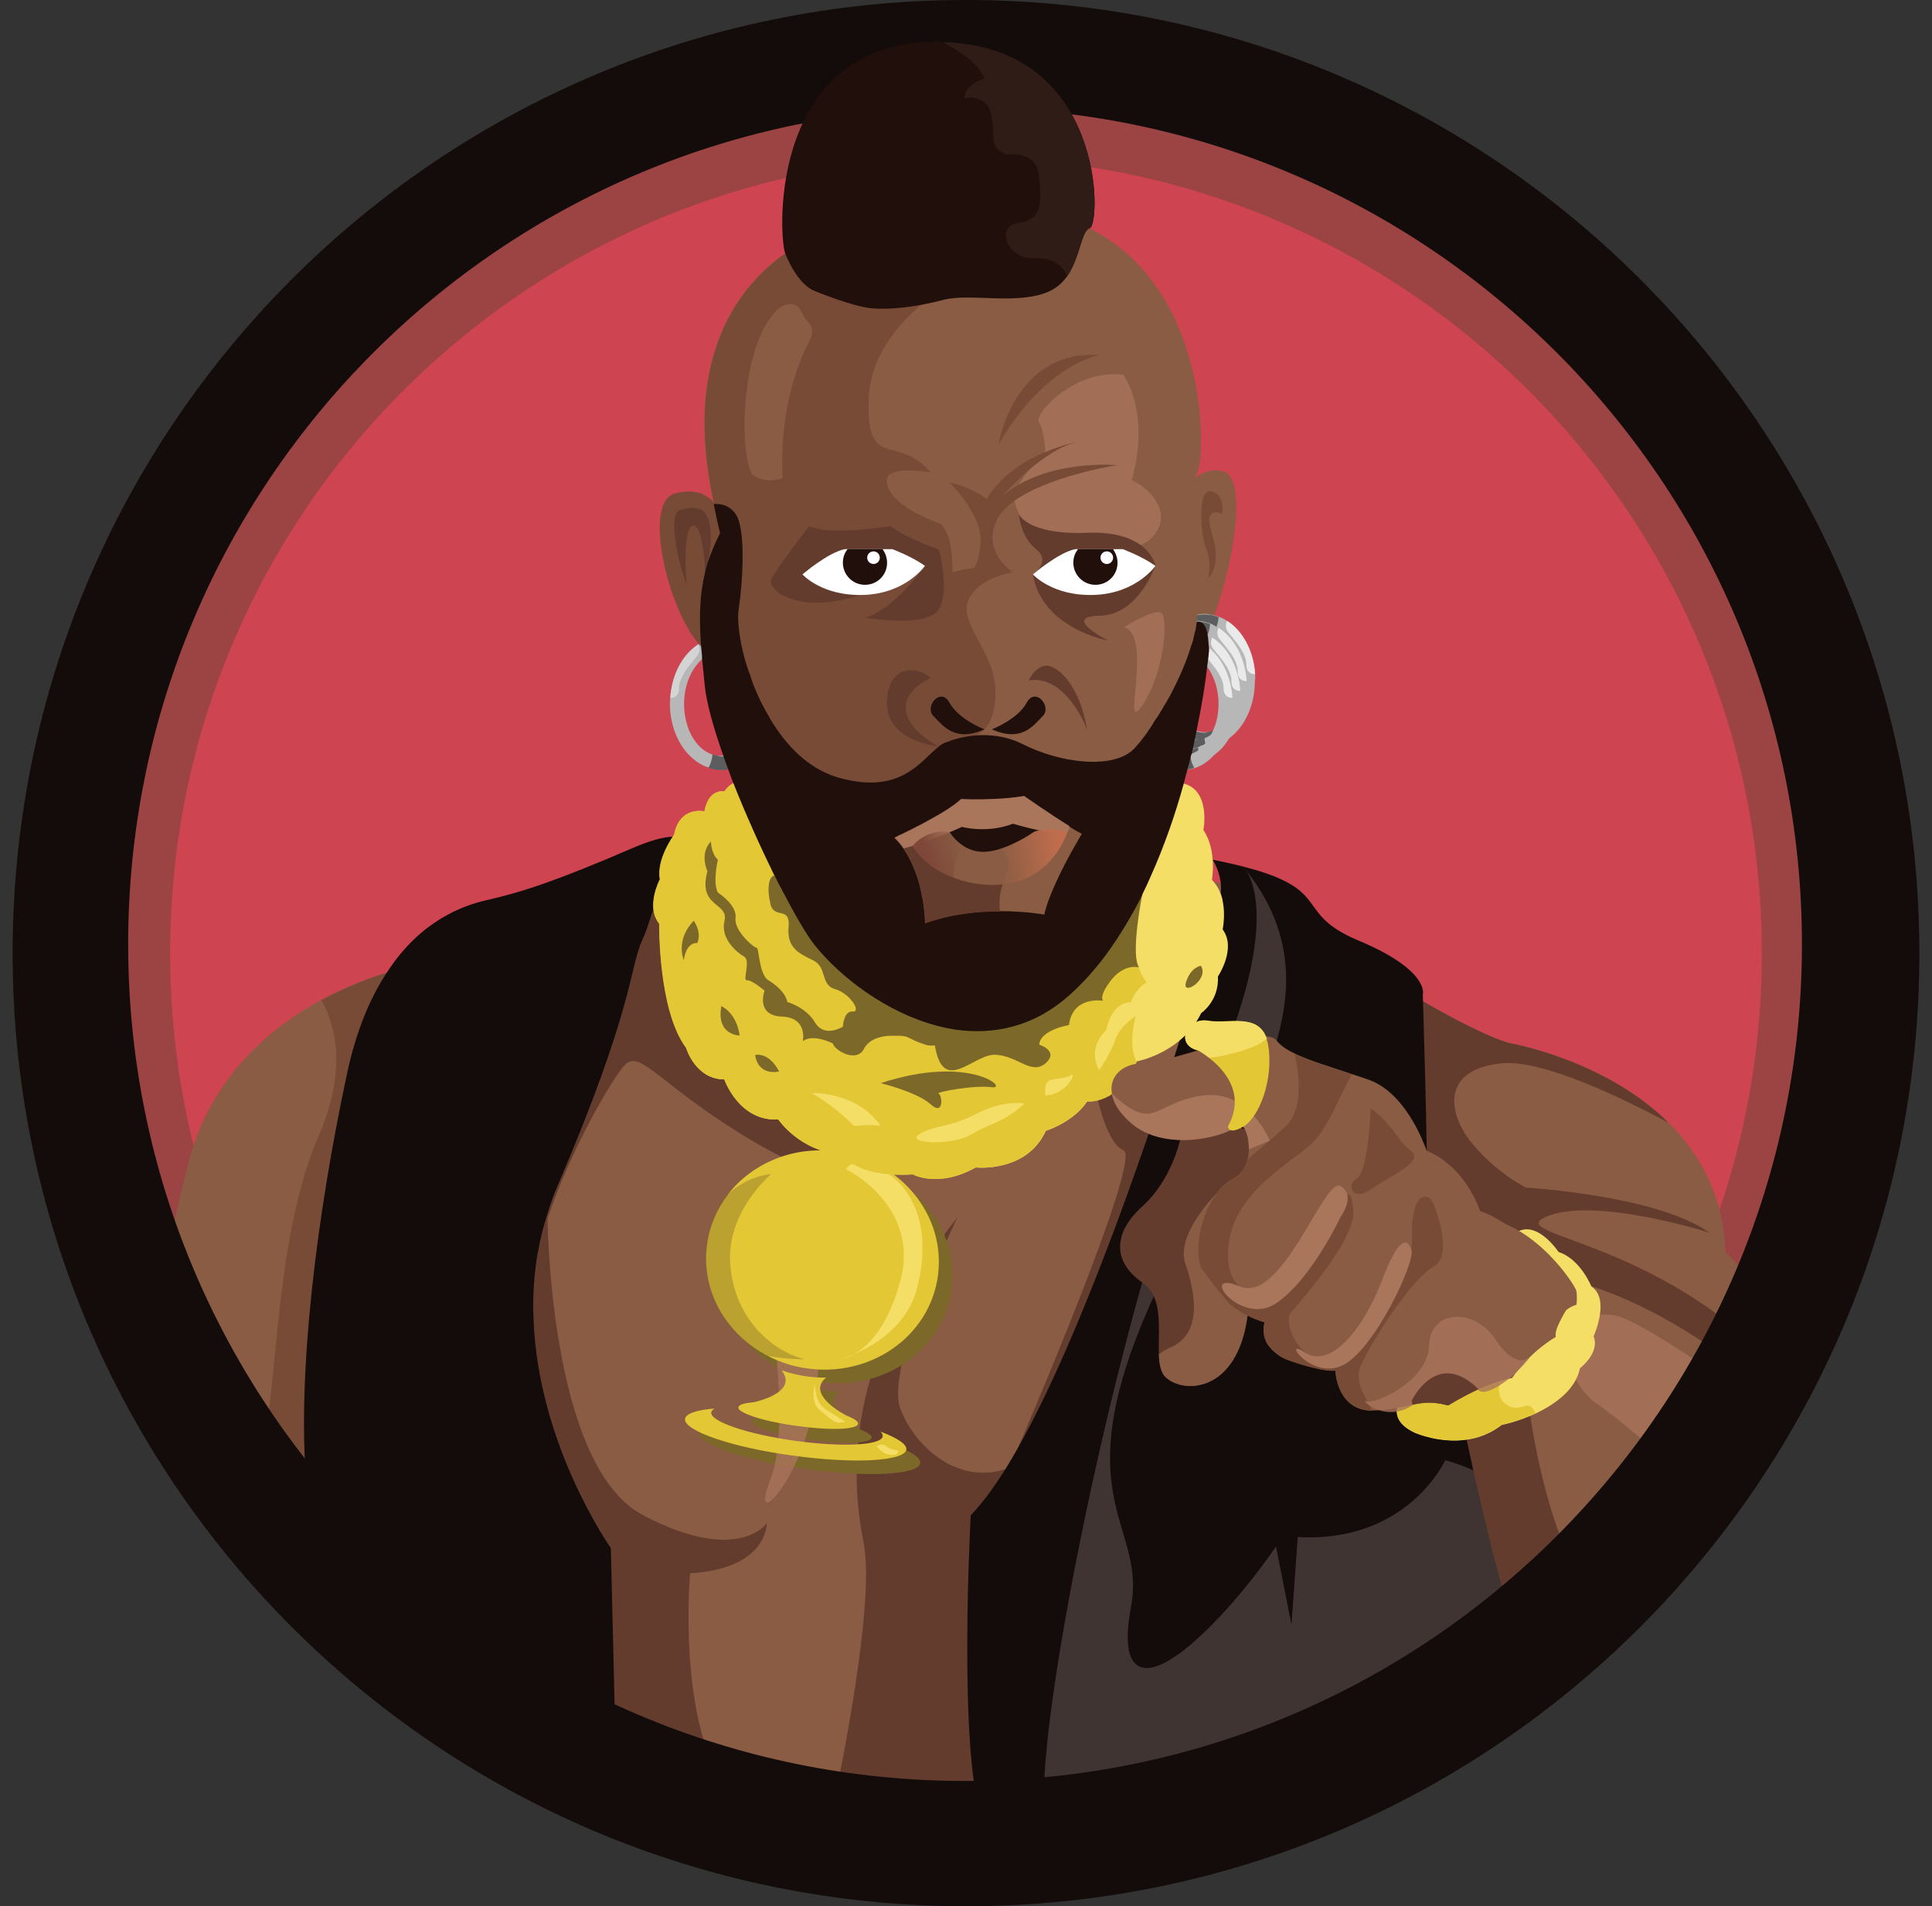 <?xml version="1.0" encoding="utf-8"?>
<!-- Generator: Adobe Illustrator 18.1.1, SVG Export Plug-In . SVG Version: 6.00 Build 0)  -->
<svg version="1.1" id="Layer_1" xmlns="http://www.w3.org/2000/svg" xmlns:xlink="http://www.w3.org/1999/xlink" x="0px" y="0px"
	 viewBox="0 94 612 604" enable-background="new 0 94 612 604" xml:space="preserve">
<rect x="0" y="94" width="612" height="604" fill="#333333" stroke="none"/>
<g>
	<path id="_x2E_svg_2902_" fill="#9B4443" d="M593.5,396c0-158.8-128.7-287.5-287.5-287.5C147.2,108.5,18.5,237.2,18.5,396
		c0,158.8,128.7,287.5,287.5,287.5C464.8,683.5,593.5,554.8,593.5,396z"/>
	<path id="_x2E_svg_2907_" fill="#CE4450" d="M558.1,396c0-139.2-112.9-252.1-252.1-252.1C166.8,143.9,53.9,256.8,53.9,396
		c0,139.2,112.9,252.1,252.1,252.1C445.2,648.1,558.1,535.2,558.1,396z"/>
	<path id="_x2E_svg_3000_" fill="#895C43" d="M443.2,622.3l-185.6,57.1l-129.1-57.1c-10.7-8.6-21-17.8-30.5-27.8
		c-7.6-7.9-14.6-16.1-21.2-24.8C65.6,555,55.8,539,47.5,522.2c4.3-9.6,2.4-22,12.2-59.8c7-27.2,26.1-42.9,42.1-51.6
		c8.6-4.6,16.2-7.3,20.8-8.7c2.8-0.8,4.4-1.1,4.4-1.1c2.9-1.3,5.5-2.4,8.2-3.6c25.9-11.2,46.8-18.5,61.1-23.1
		c5-1.6,9.3-2.9,12.6-3.9c0.6-0.1,1.1-0.3,1.6-0.4c0.3-0.1,0.7-0.2,0.9-0.3c4-1.1,6.1-1.6,6.1-1.6c2.2,0.7,4.4,1.3,6.5,1.9
		c0.9,0.3,1.8,0.6,2.8,0.8c5.7,1.5,11.2,2.8,16.8,3.7c1.3,0.3,2.6,0.5,3.9,0.7c0.6,0.2,1.3,0.3,1.8,0.3c3,0.5,6,0.9,9,1.2
		c2.1,0.3,4.3,0.4,6.4,0.5c9.5,0.8,18.6,0.8,27.4,0.3c8.7-0.4,17.1-1.2,25.2-2c6-0.6,11.7-1.3,17.3-1.9c6.6-0.8,13-1.3,19.1-1.8
		c0.6,0,1.2-0.1,1.8-0.1c0.8-0.1,1.5-0.1,2.2-0.1c2.3-0.1,4.7-0.2,7-0.2c4.7,0,9.3,0.3,13.8,0.9c2.3,0.3,4.6,0.8,6.6,1.2
		c0.7,0.1,1.3,0.3,1.8,0.4c4.1,0.8,7.6,1.8,10.7,3.1c1.1,0.3,2.1,0.8,3.1,1.3c17.6,8.1,18.4,20.9,29.4,32.3c2.9,2.9,5,12.8,6.8,26.9
		c0.5,3.4,0.8,7,1.3,10.7c0.6,6,1.1,12.5,1.5,19.3c0.6,8,1,16.4,1.4,25c0.2,3.8,0.3,7.6,0.5,11.6c0,0.6,0.1,1.2,0.1,1.8
		c0,1,0.1,2,0.1,3.1c0.3,8.5,0.6,17,0.8,25.4c0.1,1.8,0.2,3.7,0.2,5.5v0.9c0.3,11.2,0.4,22.1,0.6,32
		C443.3,601.6,443.2,622.3,443.2,622.3z"/>
	<path id="_x2E_svg_2999_" fill="#633C2E" d="M346.8,437.8c0,0,2.9,18,9.1,20.7c6.1,2.7-33.5,94.4-33.5,94.4s71.9-78.2,62.5-99
		S354.6,427.1,346.8,437.8z"/>
	<path id="_x2E_svg_2998_" fill="#784B37" d="M148.1,484.7l-6,137.7h-13.6c-10.7-8.6-21-17.8-30.5-27.8
		c-7.6-7.9-14.6-16.1-21.2-24.8c1.9-4.9,3.6-9.9,5.3-14c6-14.4,3.9-67.5,18.8-101.8c9.2-21.1,5.3-35.3,0.9-43.1
		c8.6-4.6,16.2-7.3,20.8-8.7c2.8-0.8,4.4-1.1,4.4-1.1c2.9-1.3,5.5-2.4,8.2-3.6C159.1,414.5,148.1,484.7,148.1,484.7z"/>
	<path id="_x2E_svg_2997_" fill="#895C43" d="M565.7,519.7c-1.2,2.3-2.3,4.7-3.5,7c-1.1,2.3-2.3,4.4-3.5,6.7
		c-0.8,1.6-1.7,3.1-2.6,4.6c-6,10.6-12.7,20.7-19.9,30.4c-9.1,12.2-19.3,23.7-30.3,34.2c-5.8,5.7-11.7,11-18,16.1
		c-2.3-2.2-4.4-4.7-6.2-7.5c-0.7-1.1-1.3-2.2-1.8-3.4c-1.1-2.1-2.1-4.4-2.9-7c-3.1-10.1-6.6-24.6-10.3-40.9
		c-0.7-3.3-1.4-6.6-2.2-10.1c-0.4-2.2-0.9-4.4-1.3-6.5l-1.3-6c-0.3-1.3-0.6-2.6-0.8-3.9c-0.3-1.3-0.5-2.7-0.8-4
		c-1.1-5.7-2.3-11.5-3.4-17.1c-1.1-5.7-2.2-11.3-3.2-16.8c-1.5-7.7-2.9-15-4-21.7c-0.8-4.3-1.6-8.4-2.3-12.2c-0.2-1-0.3-2-0.5-3
		c-1-5.8-1.9-10.7-2.6-14.2c-0.7-4.3-1.1-6.7-1.1-6.7l-2.9-32.6c0,0,3.9,2.4,9.3,5.5c0.3,0.3,0.8,0.4,1.2,0.7
		c8.5,4.9,20.3,11.2,27.3,13.2c0,0,30.1,5.1,50.4,25.2c9.9,9.8,17.4,23.1,18.1,41.1C546.6,490.8,557,500,565.7,519.7z"/>
	<path id="_x2E_svg_2996_" fill="#633C2E" d="M562.2,526.7c-1.1,2.3-2.3,4.4-3.5,6.7c-14.3-11.7-34-25.2-54.4-31.8l-0.1-0.1
		c-0.4-0.2-0.9-0.3-1.3-0.4c0,0-5.4-4.4-12-9.4c-0.1-0.1-0.2-0.2-0.3-0.3c-0.1-0.1-0.3-0.2-0.3-0.2c-0.1-0.1-0.2-0.2-0.3-0.3
		c-2.9-2.1-5.9-4.3-8.7-6.3c-0.4-0.3-0.6-0.3-0.6-0.3c-1.6-1.1-3.1-2-4.5-2.9c-0.1-0.1-0.2-0.1-0.3-0.2c-2.7-1.7-5.1-2.9-6.9-3.4
		c-0.2-0.1-0.3-0.2-0.4-0.2c-5.9-1.6-12.8-11.3-16.6-19c0,0,0-0.1-0.1-0.2c-1.1-2.1-1.9-4.1-2.4-5.7c0-0.1-0.1-0.1-0.1-0.1
		c-0.4-1.3-0.7-2.3-0.7-3c0-4.4-3.9-30.7,0.9-39c0.3,0.3,0.8,0.4,1.2,0.7c8.5,4.9,20.3,11.2,27.3,13.2c0,0,30.1,5.1,50.4,25.2
		C514,442,489,429.8,476,430.9c-18.9,1.6-17.9,15.1-10,25c8,9.9,17.4,14.4,17.4,14.4s41.6,2.4,58.1,14.3
		c-1.7-0.6-37.6-11.7-52.1-4.9C477,485.5,525.1,486.9,562.2,526.7z"/>
	<path id="_x2E_svg_2995_" fill="#633C2E" d="M303.3,479.7c0,0-23.1,47.2-18.1,60.6c5,13.4,20.8,26.3,37.5,17.4
		c16.7-8.9,21.7,114.6,21.7,114.6h-81.7c0,0,15.1-67.9,10.9-89.2S267.3,524.9,303.3,479.7z"/>
	<path id="_x2E_svg_2994_" fill="#633C2E" d="M218.6,592.5c0,0-4.4,47.8,12.6,70.4l-59.4-40.6c-6.1-23.6-26.2-111.2,1.6-144.6
		c0,0,0,80.5,30.3,96.4c30.3,15.9,39.2,2.5,39.2,2.5S243.4,591,218.6,592.5z"/>
	<path id="_x2E_svg_2993_" fill="#633C2E" d="M278.1,465.6c0,0-10.1,7.3-38.9-9.6s-35.8-29.1-40.8-25c-5,4.1-31.8,51.8-29.5,75.6
		s-22.4,13.4-11.8-45.7c10.6-59.1,39.5-92.6,50-92.6C217.5,368.2,278.1,465.6,278.1,465.6z"/>
	<path id="_x2E_svg_2992_" fill="#140C0B" d="M213.6,368.1c-0.8,0-1.5,0.6-2.2,1.6c-0.2,0.3-0.3,0.5-0.4,0.8
		c-1.4,2.5-2.7,6.7-3.9,11.1c-1.2,3.6-2.3,7.4-3.7,10.4c-4,8.7-2.5,21.1-26.8,77.8c-1.2,2.8-2.2,5.5-3,8.2
		c-1.4,4.3-2.5,8.6-3.2,12.8c-0.1,0.1-0.1,0.2-0.1,0.3c-0.9,5.2-1.3,10.4-1.4,15.4v0.3c0,1.6,0,3.1,0.1,4.7c0,0,0,0,0,0.1
		c1.3,40.2,24.5,72.9,24.5,72.9l1.6,67.2l-66.5-29.4c-10.7-8.6-21-17.8-30.5-27.8c0.2-9-0.1-19.6-1.1-31.4
		c-2.9-34.3,3.5-85,12.9-128.8c3-14.1,7.6-24.6,12.8-32.4c10.7-16.4,24.1-21,31.5-22.7c11-2.5,21.9-6,46.2-16.5
		c5.8-2.5,9.9-3.5,12.6-3.6C221.4,359,216.5,368.1,213.6,368.1z"/>
	<path id="_x2E_svg_2991_" fill="#140C0B" d="M387.3,379.1c0,0-45.3,159.7-79.8,195c0,0-4.1,74.2,3.5,96.1l162.6-47.9
		c0,0,9.4-13.9,9.9-37.3c0.5-23.4-31.3-75.5-31.3-102.8s-1.5-73-1.5-73s2.5-7.6-20.4-17.2s-4.7-17.4-46.2-25.6c0,0,3.2,4.6,2.6,10.6
		L387.3,379.1z"/>
	<path id="_x2E_svg_2990_" fill="#3F3432" d="M393.8,368.6c0,0,14.9,13.4-11,70.7s-54.9,199-51.9,228.3l142.8-45.3
		c0,0,14.4-12.4,13.4-35.8c-1-23.4-29.3-29.8-29.3-29.8s-11.9,26.3-46.7,24.3l-2,27.8l-4.9-24.8c0,0-11.4,17.1-25.2,29.5
		c-13.7,12.4-25.4,14.7-20.7-10.6c4.7-25.3-19.9-33.3,3.8-90.4S429.7,412.5,393.8,368.6z"/>
	<path id="_x2E_svg_2989_" fill="#633C2E" d="M505.9,602.6c-5.8,5.7-11.7,11-18,16.1c-2.3-2.2-4.4-4.7-6.2-7.5
		c-0.7-1.1-1.3-2.2-1.8-3.4c-1.1-2.1-2.1-4.4-2.9-7c-3.1-10.1-6.6-24.6-10.3-40.9c-0.7-3.3-1.4-6.6-2.2-10.1
		c-0.4-2.2-0.9-4.4-1.3-6.5l7-3.2l5.7-2.6l7.6-3.4c0,0,0.2,1.9,0.7,5.2c0.2,0.9,0.3,1.9,0.5,3.1C486.9,557,492.9,586.6,505.9,602.6z
		"/>
	<path id="_x2E_svg_2988_" opacity="0.8" fill="#A9755B" d="M556.1,538c-6,10.6-12.7,20.7-19.9,30.4c-1.2-1.2-2.1-2.3-2.9-3.6
		c-7.9-12.7-29.1-27.2-29.1-27.2c-2.2-2.2-3.9-4.4-5-6.5c-5.9-10.4-0.8-19.3,7.5-20.4c1.8-0.3,3.9-0.2,6,0.4
		C519.3,513,538.2,525.4,556.1,538z"/>
	<g id="_x2E_svg_2906_">
		<path fill="#7C692A" d="M301.4,502.6c-2.6,19-21.1,32.1-41.4,29.3c-20.2-2.8-34.5-20.5-31.8-39.4c2.6-19,21.1-32.1,41.4-29.3
			C289.8,466,304.1,483.7,301.4,502.6z"/>
		<g>
			<path fill="#7C692A" d="M259.7,534.5c-2.7-0.4-5.3-1-7.8-1.9c5.1,6.6-6.6,9.6-8.8,10.1c-0.2,0-0.9,0-0.8,0.1
				c-2.4,0.2-3.9,0.7-4.1,1.5c-0.3,1.8,8,4.5,18.5,5.9c10.5,1.5,19.2,1.2,19.4-0.7c0.1-0.7-1.2-1.6-3.5-2.5c0,0-0.1,0-0.2-0.1
				c0,0,0,0-0.1,0l0.1,0c0,0-13.1-6.6-6.4-12C264,534.9,261.9,534.8,259.7,534.5z"/>
			<path fill="#7C692A" d="M283.3,551.9c0.5,0.5,0.8,1,0.7,1.5c-0.4,2.9-12.9,3.5-27.9,1.4c-15-2.1-26.8-6.1-26.4-9
				c0.1-0.5,0.5-0.9,1.1-1.2c-5.6,0.4-9.2,1.6-9.4,3.3c-0.5,3.7,14.8,9,34.1,11.6c19.4,2.7,35.5,1.8,36-1.9
				C291.7,555.9,288.6,553.9,283.3,551.9z"/>
		</g>
	</g>
	<path id="_x2E_svg_2987_" fill="#F5DE66" d="M504.8,517.4c2.1,5.3-4.3,10.1-4.3,10.1c-1.4,6.9-8,11.5-14.1,14.4
		c-5.6,2.6-10.7,3.6-10.7,3.6c-12.2,9.5-27.7,2.4-27.7,2.4c-8.3-4-4.8-9.3-4.8-9.3c6-1.8,15.5,0.8,15.5,0.8
		c6.5-4.3,12.6-6.6,16.4-7.8c2.4-0.7,3.8-1,3.8-1c4.7-7.5,13.8-13,13.8-13c-0.5-2.5,4.1-9.6,4.1-9.6c-2.2-1.3-0.5-7.4-0.5-7.4
		c-2.5-9.4-15.8-16.2-15.8-16.2c6.5-3.9,13.2,6.3,13.2,6.3c6.9,2.2,10.4,10.9,10.4,10.9C510.2,505.7,504.8,517.4,504.8,517.4z"/>
	<path id="_x2E_svg_2986_" fill="#E4C735" d="M486.4,541.8c-5.6,2.6-10.7,3.6-10.7,3.6c-12.2,9.5-27.7,2.4-27.7,2.4
		c-8.3-4-4.8-9.3-4.8-9.3c6-1.8,15.5,0.8,15.5,0.8c6.5-4.3,12.6-6.6,16.4-7.8c-0.6,2.7-0.5,5.5,1.8,7.3
		C481.6,542.5,484,536.3,486.4,541.8z"/>
	<path id="_x2E_svg_2985_" opacity="0.8" fill="#A9755B" d="M243.2,502.7c0,0,7.7,42.6,0.8,60.2c-6.9,17.6,9.8-0.2,13.2-21.7
		C260.7,519.7,264.5,500.7,243.2,502.7z"/>
	<g id="_x2E_svg_2905_">
		<path fill="#E4C735" d="M297.1,498.3c-2.6,19-21.1,32.1-41.3,29.3c-4.6-0.6-8.8-2-12.6-4c-13.2-6.8-21.3-20.7-19.2-35.4
			c0.8-5.9,3.2-11.3,6.7-15.8l0-0.1c7.7-9.8,20.8-15.4,34.6-13.4C285.5,461.7,299.7,479.3,297.1,498.3z"/>
		<g>
			<path fill="#E4C735" d="M255.4,530.1c-2.7-0.4-5.3-1-7.8-1.9c5.1,6.6-6.6,9.6-8.8,10.1c-0.2,0-0.9,0-0.8,0.1
				c-2.4,0.2-3.9,0.7-4.1,1.5c-0.3,1.8,8,4.5,18.5,5.9c10.5,1.5,19.2,1.2,19.4-0.7c0.1-0.7-1.2-1.6-3.5-2.5c0,0-0.1,0-0.2-0.1
				c0,0,0,0-0.1,0l0.1,0c0,0-13.1-6.6-6.4-12C259.7,530.5,257.6,530.4,255.4,530.1z"/>
			<path fill="#E4C735" d="M278.9,547.6c0.5,0.5,0.8,1,0.7,1.5c-0.4,2.9-12.9,3.5-27.9,1.4c-15-2.1-26.8-6.1-26.4-9
				c0.1-0.5,0.5-0.9,1.1-1.2c-5.6,0.4-9.2,1.6-9.4,3.3c-0.5,3.7,14.8,9,34.1,11.6c19.4,2.7,35.5,1.8,36-1.9
				C287.3,551.6,284.2,549.6,278.9,547.6z"/>
		</g>
	</g>
	<path id="_x2E_svg_2984_" fill="#F5DE66" d="M268.1,464.5c0,0,23.5,11.5,17.1,35.3c-6.4,23.8-18.8,24.8-18.8,24.8s19.5-5.3,24-22.1
		c5.6-20.9-2.5-34.2-12.3-38.4C269.3,460.4,268.1,464.5,268.1,464.5z"/>
	<path id="_x2E_svg_2983_" fill="#F5DE66" d="M258.2,532.6c0,0-2,5.6,1.8,8.5s4.5,4,6.5,3.6s1.2-0.1-1.6-2
		C262.1,540.7,258.2,540,258.2,532.6z"/>
	<path id="_x2E_svg_2982_" fill="#F5DE66" d="M277.7,552.3c0,0,2,2.4,3.9,2.6c1.9,0.2,2.2,0.1,2.9-0.7c0.7-0.9-2.4-0.6-3.7-1.9
		C279.4,551,277.7,552.3,277.7,552.3z"/>
	<path id="_x2E_svg_2981_" opacity="0.4" fill="#7C692A" d="M254.9,524.7c0,0-5.1,0.1-11.8-1.1c-13.2-6.8-21.3-20.7-19.2-35.4
		c0.8-5.9,3.2-11.3,6.7-15.8l0-0.1c3.7-3.3,8.3-5.7,13.7-6.3c0,0-14.1,11.7-13,28.3C232.4,511,243.6,521.7,254.9,524.7z"/>
	<path id="_x2E_svg_2901_" fill="#140C0B" d="M4,396c0,166.8,135.2,302,302,302s302-135.2,302-302c0-166.8-135.2-302-302-302
		S4,229.2,4,396z M40.6,393.2c0-146.4,118.7-265.1,265.1-265.1s265.1,118.7,265.1,265.1c0,146.4-118.7,265.1-265.1,265.1
		S40.6,539.6,40.6,393.2z"/>
	<path id="_x2E_svg_2980_" fill="#895C43" d="M371.5,258.6c0,0,3.5-17.4,15.4-15.4c11.9,2-1.7,53-8.2,56.4
		C372.2,303.1,369.2,271.5,371.5,258.6z"/>
	<g id="_x2E_svg_2979_">
		<path fill="#B7B7B7" d="M397.6,307.6c-0.5-7.4-3.9-13.7-8.8-16.8c-0.9-0.6-1.8-1.1-2.8-1.4c-0.4-0.2-0.9-0.3-1.4-0.4
			c-0.3-0.1-0.5-0.2-0.8-0.2c-0.8-0.2-1.4-0.3-2.2-0.3c-0.8,0-1.6,0.1-2.3,0.3h-0.3c-0.5,0.2-1.1,0.3-1.6,0.5
			c-0.6,0.2-1.1,0.3-1.6,0.7c-1,0.5-1.9,1.1-2.9,1.8v0.1c-0.4,0.3-0.8,0.7-1.3,1.2c0,0-0.1,0-0.2,0.1c-0.1,0-0.1,0.1-0.2,0.2
			c-0.3,0.4-0.8,0.8-1.1,1.3c-0.4,0.6-0.8,1.1-1,1.7c-0.1,0.1-0.2,0.1-0.2,0.1v0.1c-0.1,0.1-0.2,0.2-0.2,0.3
			c-0.2,0.2-0.3,0.4-0.4,0.6l-0.1,0.1c0.1,0.1,0.1,0.1,0.1,0.1l-0.1,0.1c0,0-0.1,0-0.1,0.1c-0.1,0-0.1,0.1-0.1,0.1
			c-0.5,1.2-1,2.3-1.4,3.6c0,0.1-0.1,0.2-0.1,0.3c-0.3,1.1-0.6,2.3-0.8,3.4c-0.1,0.3-0.2,0.5-0.2,0.8v0.1c-0.2,1.1-0.3,2.3-0.3,3.5
			c0,0.1,0,0.1,0,0.2c0,0.1,0,0.1,0,0.1c0,0.4,0,0.8,0.1,1.2c0,0.1,0,0.1,0,0.2c0,0.8,0.1,1.5,0.3,2.2c0,0.4,0.1,0.8,0.2,1.2
			c0.2,1.1,0.4,2.2,0.8,3.2c0.2,0.7,0.4,1.3,0.8,1.9c0,0.1,0.1,0.3,0.2,0.3c0.3,0.7,0.5,1.3,0.9,1.8c1.3,2.3,2.9,4.4,4.9,5.9
			c0.5,0.4,1.1,0.8,1.7,1.1c0.3,0.2,0.7,0.3,1,0.5c0.5,0.3,1.1,0.4,1.6,0.6c0.3,0.1,0.5,0.2,0.8,0.3c0.3,0.1,0.7,0.2,1,0.2
			c0.3,0.1,0.5,0.1,0.8,0.1h0.1c0.2,0.1,0.3,0.1,0.5,0.1h1.1c0.5,0,1-0.1,1.4-0.2c0.7-0.1,1.3-0.3,1.9-0.5c0.8-0.3,1.4-0.5,2.1-0.9
			c0.4-0.2,0.8-0.3,1.1-0.6c0.3-0.2,0.7-0.4,0.9-0.7c4.8-3.5,8.1-10.3,8.1-18C397.7,308.8,397.6,308.3,397.6,307.6z M386.2,324.7
			L386.2,324.7c-0.2,0.1-0.3,0.1-0.4,0.2c-0.5,0.3-1,0.5-1.5,0.7c-0.8,0.3-1.8,0.4-2.6,0.4c-0.9,0-1.8-0.2-2.8-0.5
			c-1.4-0.4-2.7-1.3-3.9-2.4c-1.1-1.1-2-2.3-2.7-3.9c-0.3-0.6-0.7-1.3-0.8-2c-0.2-0.2-0.2-0.3-0.2-0.5c-0.3-0.8-0.5-1.5-0.7-2.3
			c-0.2-0.7-0.3-1.4-0.4-2.2c-0.1-0.8-0.2-1.7-0.2-2.6c0-1.1,0.1-2.1,0.3-3.1c0.3-2,0.8-3.8,1.5-5.5c0.1-0.4,0.3-0.8,0.6-1.3
			c0.5-1.1,1.2-2,1.8-2.9c0.1-0.1,0.2-0.1,0.3-0.2v-0.1c0-0.1,0-0.1,0-0.1c0.1-0.1,0.1-0.1,0.2-0.1c0-0.1,0.1-0.1,0.2-0.2
			c0-0.1,0.1-0.1,0.1-0.2l1.8-1.5c0.3-0.2,0.7-0.3,1-0.5c0.1-0.1,0.2-0.1,0.3-0.2h0.1c0.2-0.1,0.4-0.2,0.6-0.3
			c0.1-0.1,0.2-0.1,0.3-0.1h0.1c0.3-0.1,0.7-0.3,1-0.3c0.6-0.1,1.1-0.2,1.7-0.2h0.3c0.3,0,0.7,0.1,0.9,0.2c0.1-0.1,0.1,0,0.1,0
			c0.7,0,1.3,0.3,1.8,0.5c0.3,0.2,0.6,0.3,0.8,0.5h0.1c4.4,2.3,7.4,8.2,7.5,15.1c0,0.1,0,0.1,0,0.2c0,1.2-0.1,2.3-0.3,3.4v0.3
			c-0.4,2.8-1.3,5.3-2.7,7.3C389.1,322.3,387.8,323.7,386.2,324.7z"/>
	</g>
	<path id="_x2E_svg_2978_" opacity="0.7" fill="#FFFFFF" d="M397.6,307.6c-1.4,0.1-2.8-0.8-2.8-2.8c0.1-4.1-3.8-7.9-5.9-10.7
		c-0.8-1.1-0.7-2.3-0.2-3.4C393.7,293.9,397.1,300.2,397.6,307.6z"/>
	<path id="_x2E_svg_2977_" fill="#5C5D5F" d="M384.2,325.5c0.1,1.4,0.5,2.9,1.3,4.3c-1.3,0.4-2.6,0.7-3.9,0.7c-8.8,0-16-9.4-16-20.9
		c0-11.5,7.2-20.9,16-20.9c1.5,0,3,0.3,4.4,0.8c0,1.5-0.6,3-1.1,4.4c-1-0.4-2.1-0.7-3.2-0.7c-6.3,0-11.5,7.4-11.5,16.5
		c0,9.1,5.2,16.5,11.5,16.5C382.5,325.9,383.4,325.8,384.2,325.5z"/>
	<g id="_x2E_svg_2976_">
		<path fill="#B7B7B7" d="M378.3,295.3c0.2-0.1,0.4-0.1,0.6-0.1L378.3,295.3L378.3,295.3z M374.7,296.4c0.2-0.1,0.3-0.2,0.4-0.3
			c-0.1,0.1-0.2,0.1-0.3,0.1C374.8,296.3,374.7,296.3,374.7,296.4z M394.9,309.8c-0.5-7.4-3.9-13.8-8.9-16.9
			c-0.2-0.2-0.4-0.3-0.7-0.4h-0.1c-0.6-0.3-1.1-0.7-1.7-0.9c-0.1,0-0.2-0.1-0.3-0.1c-1.4-0.5-2.8-0.8-4.4-0.8h-0.1
			c-1.5,0-3,0.3-4.4,0.8c-0.3,0.1-0.7,0.3-1,0.4c-0.1,0.1-0.3,0.1-0.3,0.2c-0.4,0.3-0.9,0.5-1.3,0.8c0,0-0.1,0-0.2,0.1
			c-0.1,0-0.1,0.1-0.2,0.2c-0.1,0-0.1,0-0.2,0c-0.1,0.1-0.2,0.2-0.3,0.3c-0.3,0.2-0.6,0.4-0.9,0.8c-0.4,0.3-0.8,0.8-1.3,1.2
			c0,0.1,0,0.1,0,0.1c-1,1-1.8,2.2-2.5,3.4c0,0-0.1,0-0.1,0.1c-0.1,0.1-0.2,0.3-0.2,0.3c-0.2,0.2-0.3,0.3-0.3,0.5
			c-0.4,0.9-0.8,1.9-1.2,2.9c-0.3,0.5-0.4,1.1-0.5,1.7c-0.3,0.7-0.4,1.4-0.5,2.2c-0.1,0.3-0.2,0.6-0.2,0.9c-0.3,1.3-0.3,2.6-0.3,3.9
			c0,0.7,0,1.3,0.2,2c0,0.1-0.1,0.3,0,0.4c0,0.3,0,0.6,0.1,0.8v0.1c0.2,1.3,0.4,2.6,0.8,3.8c0,0.2,0,0.3,0.1,0.4
			c0.3,1.3,0.8,2.5,1.4,3.7v0.1c0.3,0.4,0.4,0.8,0.8,1.3c0.3,0.8,0.8,1.4,1.3,2.1c0.9,1.3,2,2.5,3.3,3.4c0.4,0.3,0.8,0.6,1.3,0.8
			c0.2,0.2,0.3,0.3,0.5,0.3c1.5,0.8,3.1,1.4,4.8,1.6h0.5c0.3,0.1,0.7,0.1,1,0.1c0.3,0,0.7,0,1-0.1c1-0.1,2-0.3,2.9-0.6
			c1.6-0.5,3.1-1.3,4.4-2.4c0.5-0.4,1-0.8,1.4-1.3c0.6-0.5,1-1,1.3-1.6c3.1-3.8,4.9-9.1,4.9-14.9C395,311.1,394.9,310.4,394.9,309.8
			z M378.9,295.2c0.5,0,0.9,0,1.3,0.2c0.3,0.1,0.7,0.2,1,0.3c0.2,0,0.3,0,0.4,0.1c0.2,0,0.3,0.1,0.5,0.2c0.2,0.1,0.3,0.2,0.5,0.3
			c0.4,0.2,0.8,0.4,1.2,0.6c3.9,2.7,6.6,8.4,6.6,14.9c0,0.9-0.1,1.8-0.2,2.8c0,0,0,0,0,0.1c0,0.3-0.1,0.4-0.1,0.6
			c-0.5,3.6-1.9,6.8-3.9,9.1c-0.2,0.3-0.3,0.5-0.6,0.7c-0.4,0.5-0.8,0.9-1.4,1.3c-0.2,0.3-0.3,0.3-0.6,0.4c-0.7,0.5-1.4,0.9-2.3,1.2
			s-1.7,0.4-2.6,0.4h-0.6c-1-0.1-1.9-0.3-2.8-0.8c-0.5-0.3-1-0.5-1.5-0.8c-1.2-0.8-2.3-1.9-3.3-3.2c-1-1.4-1.8-3.2-2.3-5v-0.1
			c-0.7-2-1-4.2-1-6.5c0-1.3,0.1-2.6,0.3-3.9c0.2-0.8,0.3-1.5,0.5-2.2c0-0.3,0.1-0.4,0.2-0.6c0.3-0.8,0.5-1.6,0.8-2.3l0.3-0.5
			c0-0.1,0.1-0.1,0.1-0.2c0.1-0.1,0.1-0.1,0.1-0.1c0.3-0.6,0.6-1.3,1-1.8c0.3-0.3,0.5-0.8,0.8-1.1c0.1-0.3,0.3-0.4,0.5-0.7l0.8-0.8
			c0.6-0.5,1.1-0.8,1.7-1.3h0.1c0.1-0.1,0.1-0.1,0.2-0.1c0.2-0.1,0.3-0.2,0.4-0.3c0.1-0.1,0.1-0.1,0.2,0c0.4-0.3,0.9-0.5,1.4-0.6
			c0.5-0.2,1.1-0.3,1.6-0.3C378.5,295.2,378.7,295.2,378.9,295.2z"/>
	</g>
	<path id="_x2E_svg_2975_" opacity="0.7" fill="#FFFFFF" d="M394.9,309.8c-1.4,0.1-2.8-0.8-2.8-2.8c0.1-4.1-3.8-7.9-5.9-10.7
		c-0.8-1.1-0.7-2.3-0.2-3.4C391,296.1,394.4,302.4,394.9,309.8z"/>
	<path id="_x2E_svg_2974_" fill="#5C5D5F" d="M381.5,327.7c0.1,1.4,0.5,2.9,1.3,4.3c-1.3,0.4-2.6,0.7-3.9,0.7c-8.8,0-16-9.4-16-20.9
		c0-11.5,7.2-20.9,16-20.9c1.5,0,3,0.3,4.4,0.8c0,1.5-0.6,3-1.1,4.4c-1-0.4-2.1-0.7-3.2-0.7c-6.3,0-11.5,7.4-11.5,16.5
		c0,9.1,5.2,16.5,11.5,16.5C379.8,328.2,380.7,328,381.5,327.7z"/>
	<g id="_x2E_svg_2973_">
		<path fill="#B7B7B7" d="M375,297.6c-0.2-0.3-0.3-0.6-0.5-0.9c-0.1,0.1-0.2,0.1-0.3,0.2c-0.7,0.8-1.3,1.8-1.8,2.9
			c0.5-0.3,1-0.6,1.6-0.8c0.4-0.2,0.8-0.3,1.3-0.4c0.1,0,0.3,0,0.3-0.1C375.4,298.2,375.2,297.9,375,297.6z M392.9,313.2v-0.3
			c-0.5-7.4-3.9-13.7-8.8-16.8c-0.5-0.3-1-0.7-1.6-0.9c0,0,0,0-0.1,0c-0.1-0.1-0.2-0.2-0.3-0.2c-0.3-0.2-0.5-0.3-0.8-0.3
			c-0.4-0.2-0.8-0.3-1.3-0.3c-0.4-0.2-0.8-0.3-1.2-0.3c-0.1-0.1-0.3-0.1-0.3-0.1c-0.2-0.1-0.3-0.1-0.5-0.1H378
			c-0.3-0.1-0.7-0.1-1-0.1c-1.1,0-2.2,0.2-3.3,0.4c-0.8,0.3-1.6,0.5-2.3,0.9c-0.8,0.3-1.4,0.8-2,1.2c-0.1,0.1-0.1,0.2-0.2,0.2
			c-0.1,0-0.1,0-0.1,0c-0.2,0.2-0.3,0.3-0.5,0.4c-0.6,0.5-1.2,1-1.8,1.7c-0.1,0.1-0.2,0.2-0.3,0.3c-0.1,0-0.2,0.1-0.3,0.3
			c-0.1,0.1-0.1,0.2-0.2,0.3c-0.1,0-0.1,0.1-0.2,0.2c-0.2,0.2-0.3,0.3-0.3,0.5c-2.9,3.8-4.7,9-4.7,14.8c0,1.2,0.1,2.3,0.3,3.5
			c0,0.1,0,0.2,0.1,0.3c0.1,0.9,0.3,1.8,0.5,2.6c0,0.5,0.2,0.9,0.3,1.3c0.3,1.3,0.8,2.4,1.3,3.5c0.3,0.7,0.7,1.3,1.1,1.9
			c0.2,0.3,0.4,0.7,0.7,1c0.5,0.8,1.1,1.5,1.8,2.1c0.8,0.8,1.5,1.5,2.3,2.1c0.7,0.5,1.4,0.9,2.2,1.3c1.5,0.8,3.3,1.2,4.9,1.3
			c0.1,0,0.1,0,0.2,0h0.3c0.3,0,0.5,0,0.7-0.1c0.5,0,1.1,0,1.6-0.2c0.6-0.1,1.1-0.3,1.6-0.4c1.3-0.4,2.7-1.1,3.9-2
			c1.9-1.3,3.6-3.2,4.9-5.5c0.2-0.3,0.3-0.6,0.4-0.9c1.8-3.4,2.9-7.5,2.9-11.8C393,314.2,392.9,313.7,392.9,313.2z M386.2,324.7
			L386.2,324.7c-0.5,0.9-1,1.8-1.6,2.4c-0.8,1-1.8,1.9-2.8,2.5c-0.1,0.1-0.3,0.3-0.4,0.3c-0.3,0.2-0.5,0.3-0.8,0.3h-0.1
			c-0.3,0.3-0.6,0.4-0.9,0.5c-0.3,0.1-0.6,0.2-0.9,0.3c-0.3,0-0.7,0.1-0.9,0.1c-0.3,0.1-0.5,0.1-0.8,0.1c-0.6,0-1.2-0.1-1.8-0.3
			c-0.8-0.1-1.6-0.4-2.3-0.8c-0.1-0.1-0.3-0.1-0.4-0.3c-0.5-0.3-1-0.7-1.4-1.1c-0.2-0.1-0.3-0.3-0.5-0.4c-0.5-0.4-1-1-1.4-1.6
			c-0.4-0.5-0.7-0.9-0.9-1.5c-0.8-1.1-1.3-2.3-1.7-3.8c-0.3-0.7-0.4-1.3-0.5-2c-0.2-0.4-0.3-0.9-0.3-1.4c-0.2-1-0.3-2.1-0.3-3.3
			c0-1,0.1-2,0.3-3c0-0.3,0-0.5,0.1-0.7c0-0.1,0-0.1,0-0.2c0.2-1.1,0.4-2.2,0.8-3.1c0.2-0.8,0.5-1.5,0.8-2.2
			c0.3-0.8,0.8-1.5,1.2-2.2c0.3-0.4,0.6-0.8,0.9-1.2c0-0.1,0.1-0.1,0.1-0.2c0.1-0.1,0.1-0.1,0.1-0.1c0.1-0.1,0.2-0.2,0.3-0.2
			c0.3-0.5,0.8-0.8,1.3-1.3c0.4-0.3,0.8-0.7,1.3-0.9c0.5-0.3,1-0.6,1.6-0.8c0.4-0.2,0.8-0.3,1.3-0.4c0.1,0,0.3,0,0.3-0.1
			c0.4-0.1,0.9-0.1,1.3-0.1c0.2,0,0.3,0,0.4,0.1c0.4-0.1,0.8,0,1.2,0.1c0.1,0,0.2,0.1,0.2,0.1c0.3,0,0.6,0.1,0.8,0.3
			c0.3,0,0.4,0.1,0.6,0.2c0.3,0.2,0.7,0.3,1,0.6c0.5,0.2,1,0.6,1.5,1c3.4,2.8,5.8,8,5.9,13.9v0.3c0,3.5-0.8,6.8-2.2,9.4
			C386.4,324.4,386.3,324.5,386.2,324.7z M375,297.6c-0.2-0.3-0.3-0.6-0.5-0.9c-0.1,0.1-0.2,0.1-0.3,0.2c-0.7,0.8-1.3,1.8-1.8,2.9
			c0.5-0.3,1-0.6,1.6-0.8c0.4-0.2,0.8-0.3,1.3-0.4c0.1,0,0.3,0,0.3-0.1C375.4,298.2,375.2,297.9,375,297.6z"/>
	</g>
	<path id="_x2E_svg_2972_" opacity="0.7" fill="#FFFFFF" d="M392.9,312.9c-1.4,0.1-2.8-0.8-2.8-2.8c0.1-4.1-3.8-7.9-5.9-10.7
		c-0.8-1.1-0.7-2.3-0.2-3.4C389,299.2,392.4,305.5,392.9,312.9z"/>
	<path id="_x2E_svg_2971_" fill="#5C5D5F" d="M379.5,330.8c0.1,1.4,0.5,2.9,1.3,4.3c-1.3,0.4-2.6,0.7-3.9,0.7c-8.8,0-16-9.4-16-20.9
		s7.2-20.9,16-20.9c1.5,0,3,0.3,4.4,0.8c0,1.5-0.6,3-1.1,4.4c-1-0.4-2.1-0.7-3.2-0.7c-6.3,0-11.5,7.4-11.5,16.5s5.2,16.5,11.5,16.5
		C377.8,331.2,378.7,331.1,379.5,330.8z"/>
	<g id="_x2E_svg_2970_">
		<path fill="#B7B7B7" d="M369.9,301.9c0.7-0.4,1.3-0.7,1.9-0.9c0.1-0.4,0.3-0.8,0.6-1.3c-0.4,0.3-0.8,0.6-1.3,0.9
			C370.8,301,370.3,301.4,369.9,301.9z M390.4,315.1c0-0.2,0-0.4-0.1-0.6c0-0.1,0-0.1,0-0.1c-0.4-4.4-1.8-8.3-3.9-11.4
			c-0.4-0.7-0.9-1.3-1.4-1.8c-0.4-0.5-0.9-1-1.4-1.4c-0.1-0.2-0.3-0.3-0.3-0.3c-0.2-0.2-0.3-0.3-0.4-0.4c-0.3-0.3-0.8-0.6-1.2-0.8
			c-0.3-0.2-0.6-0.4-0.9-0.6c0,0,0,0-0.1-0.1c-0.5-0.3-1.1-0.6-1.8-0.8c-0.3-0.1-0.5-0.2-0.8-0.3c-0.8-0.3-1.8-0.4-2.7-0.4
			c-0.1-0.1-0.1-0.1-0.2,0c-0.1-0.1-0.1-0.1-0.2-0.1h-0.6c-1.6,0-3.1,0.3-4.4,0.9c-0.3,0.1-0.7,0.3-0.9,0.4c-0.2,0-0.3,0.1-0.4,0.1
			l-0.1,0.1c0,0-0.1,0-0.1,0.1c-0.1,0-0.1,0.1-0.1,0.1c-0.5,0.2-1,0.5-1.5,0.8c-0.1,0.1-0.2,0.2-0.3,0.3c-0.1,0-0.2,0.1-0.3,0.3
			c0,0-0.1-0.1-0.1,0c0,0-0.1,0-0.1,0.1c-0.7,0.5-1.3,1.1-1.8,1.7s-1.1,1.3-1.6,2c-0.2,0.1-0.3,0.3-0.3,0.3c-1,1.4-1.8,3.1-2.4,4.9
			c0,0.1,0,0.1,0,0.1c-0.3,0.6-0.4,1.2-0.6,1.8c-0.3,1-0.6,2.1-0.7,3.2c-0.3,1.3-0.3,2.5-0.3,3.9c0,1.4,0.1,2.8,0.3,4.1v0.3
			c0.2,1.2,0.4,2.3,0.8,3.3c0.1,0.3,0.2,0.6,0.3,0.9c0.2,0.6,0.4,1.2,0.7,1.8c0.2,0.6,0.5,1.1,0.8,1.6c0.9,1.7,2,3.3,3.3,4.5
			c0.5,0.5,1,1,1.6,1.4c0.4,0.4,0.8,0.7,1.3,0.9c0.3,0.2,0.6,0.3,0.8,0.5c0.8,0.4,1.5,0.8,2.3,1c0.6,0.2,1.3,0.3,1.8,0.5
			c0,0,0,0,0.1,0c0.7,0.1,1.3,0.2,2,0.2c0.5,0,1.1,0,1.6-0.2c0.8-0.1,1.6-0.3,2.3-0.5c2.4-0.8,4.6-2.3,6.3-4.3c1-1,1.8-2.2,2.6-3.4
			c0.2-0.3,0.3-0.5,0.3-0.8c1.3-2.4,2.3-5.3,2.6-8.3c0.2-1.2,0.3-2.3,0.3-3.5C390.5,316.4,390.5,315.7,390.4,315.1z M369.6,302.1
			C369.7,302,369.7,302,369.6,302.1c0.2-0.2,0.3-0.3,0.3-0.3c0.7-0.4,1.3-0.7,1.9-0.9c0.8-0.3,1.7-0.4,2.6-0.4c0.4,0,0.8,0,1.3,0.2
			c0.3,0,0.6,0.1,0.8,0.2c0.4,0.1,0.8,0.2,1.2,0.3c0.3,0.1,0.6,0.3,0.8,0.4c1.4,0.8,2.7,1.9,3.7,3.4c2.3,3,3.8,7.3,3.8,12
			c0,3.1-0.6,6-1.8,8.6c-0.1,0.3-0.3,0.7-0.5,1c-0.5,1.2-1.2,2.2-1.9,3v0.1c-0.1,0.1-0.3,0.3-0.4,0.3c0,0.2-0.2,0.3-0.3,0.4
			c-0.4,0.5-0.8,0.8-1.3,1.2c-0.6,0.4-1.2,0.8-1.8,1h-0.1c-0.2,0.2-0.3,0.3-0.5,0.3c-0.1,0-0.2,0.1-0.3,0.1
			c-0.8,0.3-1.7,0.4-2.6,0.4c-0.8,0-1.7-0.2-2.5-0.4c-1.6-0.5-3.1-1.5-4.4-2.9c-0.7-0.7-1.3-1.5-1.8-2.4c-0.6-0.8-1.1-1.8-1.3-2.9
			c-0.3-0.6-0.5-1.2-0.7-1.8c0,0-0.1,0,0-0.1c-0.3-0.8-0.5-1.7-0.6-2.6c-0.2-1.1-0.3-2.2-0.3-3.3c0-0.5,0-1,0.1-1.5c0,0,0.1,0,0-0.1
			c0-0.4,0.1-0.8,0.2-1.3c-0.1-0.2,0-0.3,0-0.4c0.2-1,0.3-1.9,0.6-2.9c0.1-0.2,0.1-0.3,0.2-0.4c0.3-0.8,0.6-1.7,0.9-2.4
			c0.3-0.8,0.7-1.4,1.1-2v-0.1h0.1c0.4-0.8,0.8-1.3,1.4-1.9C368.1,303.2,368.8,302.5,369.6,302.1z M371.2,300.6
			c-0.4,0.4-0.9,0.8-1.3,1.3c0.7-0.4,1.3-0.7,1.9-0.9c0.1-0.4,0.3-0.8,0.6-1.3C372,299.9,371.6,300.3,371.2,300.6z"/>
	</g>
	<path id="_x2E_svg_2969_" opacity="0.7" fill="#FFFFFF" d="M390.4,315.1c-1.4,0.1-2.8-0.8-2.8-2.8c0.1-4.1-3.8-7.9-5.9-10.7
		c-0.8-1.1-0.7-2.3-0.2-3.4C386.5,301.4,389.9,307.7,390.4,315.1z"/>
	<path id="_x2E_svg_2968_" fill="#5C5D5F" d="M377,333c0.1,1.4,0.5,2.9,1.3,4.3c-1.3,0.4-2.6,0.7-3.9,0.7c-8.8,0-16-9.4-16-20.9
		s7.2-20.9,16-20.9c1.5,0,3,0.3,4.4,0.8c0,1.5-0.6,3-1.1,4.4c-1-0.4-2.1-0.7-3.2-0.7c-6.3,0-11.5,7.4-11.5,16.5s5.2,16.5,11.5,16.5
		C375.3,333.4,376.2,333.3,377,333z"/>
	<g id="_x2E_svg_2967_">
		<path fill="#B7B7B7" d="M243.9,313c0-0.2,0-0.4-0.1-0.6c-0.2-1-0.3-2-0.7-2.9c-0.5-1.8-1.2-3.4-2.1-4.9c-0.3-0.8-0.8-1.4-1.3-2.1
			c-0.3-0.4-0.7-0.8-1-1.3c-0.5-0.6-1-1.1-1.5-1.5c-0.8-0.7-1.5-1.3-2.3-1.7c-0.5-0.3-1-0.6-1.5-0.8c-0.5-0.3-1.1-0.4-1.6-0.6
			c-0.5-0.2-1.1-0.3-1.7-0.4c-0.4-0.1-0.9-0.2-1.4-0.2h-0.5c-1.5,0-2.9,0.3-4.4,0.8c-0.6,0.3-1.2,0.5-1.8,0.8
			c-0.2,0.2-0.3,0.3-0.6,0.4c-0.1,0-0.3,0.1-0.3,0.2c-4.9,3.1-8.3,9.5-8.8,16.9c0,0.6-0.1,1.3-0.1,1.8c0,9.8,5.2,18,12.2,20.3
			c1.3,0.4,2.5,0.7,3.9,0.7c0.8,0,1.6-0.1,2.4-0.3c0.8-0.2,1.6-0.4,2.3-0.7c0.8-0.3,1.5-0.7,2.2-1.2c0.8-0.4,1.4-0.9,2-1.5
			c0.7-0.6,1.3-1.3,1.8-1.9c0.5-0.6,0.9-1.2,1.3-1.8c0.3-0.3,0.4-0.5,0.4-0.8c0.5-0.8,0.9-1.5,1.3-2.3c0.4-0.9,0.8-1.8,1.1-2.9
			c0.3-1.1,0.6-2.1,0.8-3.3v-0.1c0,0,0,0,0-0.1c0.3-1.3,0.3-2.8,0.3-4.2C244.3,315.6,244.2,314.3,243.9,313z M239.8,317
			c0,1.2-0.1,2.3-0.3,3.3c-0.1,1-0.3,2-0.7,2.9c-0.2,0.8-0.4,1.4-0.8,2.1c-0.3,0.7-0.7,1.3-1.1,2v0.1c-1.3,2.6-3.4,4.4-5.6,5.4
			c-0.8,0.3-1.5,0.5-2.3,0.6c-0.3,0.1-0.6,0.1-0.8,0.1c-0.8,0-1.8-0.2-2.5-0.4c-5.2-1.7-9-8.2-9-16c0-6,2.3-11.3,5.7-14.2
			c0.8-0.7,1.7-1.2,2.6-1.6c0.3-0.1,0.6-0.3,0.9-0.3c0.8-0.2,1.5-0.3,2.3-0.3c0.3,0,0.5,0,0.8,0.1c0.4,0,0.8,0.1,1.1,0.2
			c1.7,0.3,3.3,1.3,4.6,2.6c0.3,0.3,0.6,0.6,0.8,0.9c0.3,0.3,0.6,0.7,0.8,1.1c0.4,0.6,0.8,1.3,1.2,1.9c0,0.1,0.1,0.3,0.2,0.3
			c0.3,0.7,0.7,1.4,0.9,2.2c0.2,0.5,0.3,1.1,0.4,1.7c0,0.1,0.1,0.1,0.1,0.2C239.6,313.4,239.8,315.1,239.8,317z"/>
	</g>
	<path id="_x2E_svg_2966_" opacity="0.4" fill="#FFFFFF" d="M212.3,315.1c1.4,0.1,2.8-0.8,2.8-2.8c-0.1-4.1,3.8-7.9,5.9-10.7
		c0.8-1.1,0.7-2.3,0.2-3.4C216.3,301.4,212.8,307.7,212.3,315.1z"/>
	<path id="_x2E_svg_2965_" fill="#5C5D5F" d="M225.7,333c-0.1,1.4-0.5,2.9-1.3,4.3c1.3,0.4,2.6,0.7,3.9,0.7c8.8,0,16-9.4,16-20.9
		s-7.2-20.9-16-20.9c-1.5,0-3,0.3-4.4,0.8c0,1.5,0.6,3,1.1,4.4c1-0.4,2.1-0.7,3.2-0.7c6.3,0,11.5,7.4,11.5,16.5s-5.2,16.5-11.5,16.5
		C227.4,333.4,226.5,333.3,225.7,333z"/>
	<path id="_x2E_svg_2964_" fill="#784B37" d="M387.1,256.8c0,0,1.2-5.7-3.2-7.1s-3.5,11.1-2.7,15.1c0.7,4,2.7,4.9,1.6,12.4
		c0,0,4.3-4,1.2-13.8C380.7,253.6,387.1,256.8,387.1,256.8z"/>
	<path id="_x2E_svg_2963_" fill="#F5DE66" d="M385.8,403.4c0.4,7.8-5.3,11.6-5.3,11.6c-6.1,12.7-20.4,15.3-20.4,15.3
		c-5.6,13.8-15.7,12.7-15.7,12.7c-4.5,6.7-13.1,9.3-13.1,9.3c-6.1,13.4-22.2,11.6-22.2,11.6c-11.9,6.7-19.9,2.2-19.9,2.2
		c-18.4,1.1-22.2-6.3-22.2-6.3c-13.4-0.7-20.4-11.1-20.4-11.1c-12.5,0.7-17.1-12.7-17.1-12.7c-9.2,0-12.1-10-12.1-10
		c-8.9-11.9-8.5-39.3-8.5-39.3c-4.4-5.4,0.2-14.1,0.2-14.1c-1.2-6.4,4.5-14.1,4.5-14.1c1.8-9.3,9.6-7.4,9.6-7.4
		c1.4-7.5,6.3-6.3,6.3-6.3c3.5-5.2,8.7-2.9,9.1-1.8c21.1,50.4,49.2,59.6,75.6,61.9c14.8,1.3,31.5-18.5,43.4-36.2
		c9.4-14,15.9-26.7,15.9-26.7c10.4,1.2,7.7,15,7.7,15c4.4,6.5,2.7,15.8,2.7,15.8c5.6,5.5,3.4,15.7,3.4,15.7
		C391.8,394.5,385.8,403.4,385.8,403.4z"/>
	<path id="_x2E_svg_2962_" fill="#E4C735" d="M360,430.3c-5.6,13.8-15.7,12.7-15.7,12.7c-4.5,6.7-13.1,9.3-13.1,9.3
		c-6.1,13.4-22.2,11.6-22.2,11.6c-11.9,6.7-19.9,2.2-19.9,2.2c-18.4,1.1-22.2-6.3-22.2-6.3c-13.4-0.7-20.4-11.1-20.4-11.1
		c-12.5,0.7-17.1-12.7-17.1-12.7c-9.2,0-12.1-10-12.1-10c-8.9-11.9-8.5-39.3-8.5-39.3c-4.4-5.4,0.2-14.1,0.2-14.1
		c-1.2-6.4,4.5-14.1,4.5-14.1c1.8-9.3,9.6-7.4,9.6-7.4c1.4-7.5,6.3-6.3,6.3-6.3c3.5-5.2,8.7-2.9,9.1-1.8
		c21.1,50.4,49.2,59.6,75.6,61.9c14.8,1.3,31.5-18.5,43.4-36.2c-0.3,11.7,0.2,30.1,5.9,36.8C363.5,405.2,355.6,421.8,360,430.3z"/>
	<path id="_x2E_svg_2961_" fill="#7C692A" d="M225.2,360.6c0,0,0,3.8,2.2,5.8c0,0-1.7,7.2,0,10.4c0,0,6.1,3.9,5.6,8
		c-0.6,4.1,6,9.7,6.7,9.5c0.7-0.2,0.7,7.9,3.4,10.1c0,0,5.6,3.1,6.3,7.1c0,0,5.8,1.5,8.8,6.5c3,5,8.8,1.3,8.8,1.3s0.2-5,3.1-4.8
		s-0.9-5.8-5.6-7.1c-4.7-1.3-2.4-6.9-6.9-9.1s-8.4-3.9-7.8-10.6s-4.5-2.4-5.7-7.1c-1.2-4.7-0.7-9,1.3-9.2c2-0.3,26.4,37.9,36.7,39.4
		c10.2,1.5,20.3,9.3,20.3,9.3s-3.3,6.7-9.3,4.9c-6-1.9-4.7-3-9.7-2.8c0,0-7.3-0.6-9.7,4.1c-2.4,4.7-9.5,0.4-9.9-1.7
		c0,0-6.3-3.2-9.5-0.7c0,0,1.7-7.5-6.7-7.8c-8.4-0.4-5.4-8.2-5.4-8.2s-4.1-3.5-5.6-3.3c-1.5,0.2,1.3-6.2-0.9-7.5
		c-2.2-1.3-7.6-5.6-6.2-11.4s-8.6-4.1-5.4-15.7C224,369.9,221.5,364.5,225.2,360.6z"/>
	<path id="_x2E_svg_2960_" fill="#7C692A" d="M279,437.2c0,0,11.5,2.8,15.8,6.7c4.3,3.9,3.7-3,2.5-3.4s11.3-2.8,16.9-2
		C319.8,439.2,307.3,427.9,279,437.2z"/>
	<path id="_x2E_svg_2959_" fill="#F5DE66" d="M279,450.8c0,0-2-0.7-8.4,0c0,0-6.1-6.3-13.4-10.4C257.2,440.3,271.5,439.8,279,450.8z
		"/>
	<path id="_x2E_svg_2958_" fill="#7C692A" d="M246.8,433.5c0,0-6.5,1.7-7.6-5.2C239.1,428.3,243.4,427,246.8,433.5z"/>
	<path id="_x2E_svg_2957_" fill="#7C692A" d="M234.3,422.1c0,0-7.5,0-5.8-9.3C228.5,412.8,233.3,414.8,234.3,422.1z"/>
	<path id="_x2E_svg_2956_" fill="#7C692A" d="M220.9,392.8c0,0-3.4-0.6-4.3,5.4c0,0-2.8-6.3,3.2-12.5
		C219.7,385.8,222.4,389.1,220.9,392.8z"/>
	<path id="_x2E_svg_2955_" fill="#F5DE66" d="M331.2,441.1c0,0-0.9-4.5,1.9-5c2.8-0.6,4.7-0.4,6.3-1.5
		C341,433.5,338.2,440.7,331.2,441.1z"/>
	<path id="_x2E_svg_2954_" fill="#7C692A" d="M361.9,377.1c0,0-3.9,19.2-1.1,23.4c0,0-4.5-1.3-8.7,3.9c-4.2,5.3-2.7,6.7-2.7,6.7
		s-9.6-1.7-10.8,7.7c0,0-9.1,1.5-9.4,6.2c0,0,6.4,2,2,5.9c-4.5,3.8-8.6-2.2-15.7-2.7s-16.8,13.3-19.4-3.2s17.7-5.3,35.1-18.7
		C348.6,393,361.9,377.1,361.9,377.1z"/>
	<path id="_x2E_svg_2953_" fill="#7C692A" d="M380.4,400c0,0-3.2,0.4-4.7,5.2C374.2,409.9,383.2,404.4,380.4,400z"/>
	<path id="_x2E_svg_2952_" fill="#F5DE66" d="M369.5,405.1c0,0-7,3.8-8.9,10.2c0,0-5.7,3.5-7.2,7.9c-1.5,4.5-5.2,9.9-5.2,9.9
		s-4.2-6.7,2.2-12.6c0,0,1.4-8.9,7.8-8.9C358.1,411.7,361.5,401.9,369.5,405.1z"/>
	<path id="_x2E_svg_2951_" fill="#F5DE66" d="M324.5,443.7c0,0-6-1.5-15.2,3.2c-9.2,4.7-13.4,3.5-18.1,6.5c-4.7,3,10.7,3.7,16.6,0
		C313.8,449.7,317.7,449.9,324.5,443.7z"/>
	<path id="_x2E_svg_2950_" fill="#895C43" d="M379.1,244.2c-3,5-5.4,20.4-1.9,28.3c3.5,8,1.5,31.8,0,41.3
		c-1.5,9.4-20.4,83.9-67.6,89.4c-28.6,3.3-53.7-32.7-68.3-65.6c-9.5-21.5-14.6-41.6-13.2-48.7c3.5-17.9-2-35.3-2-35.3
		c-16.4-74.5,40.2-87.9,40.2-87.9s3.1-3.3,10.6-6c10-3.5,27.7-5.8,56.4,2.1C384.1,175.6,382.2,239.3,379.1,244.2z"/>
	<path id="_x2E_svg_2949_" fill="#784B37" d="M227.6,255.5c0,0-3.2-8.1-13.9-5.1c-10.7,3-1.3,40.2,9.4,49.4
		C233.8,309.1,227.6,255.5,227.6,255.5z"/>
	<path id="_x2E_svg_2948_" fill="#633C2E" d="M214,265.3c0,0-1.7-9,1.7-9.8s8.1-1.9,9.2,5.1c1.1,7-1.5,15-1.5,15s-0.6-16-4-15
		c-3.4,1-1.9,18.7-1.9,18.7S214.4,270.8,214,265.3z"/>
	<path id="_x2E_svg_2947_" opacity="0.8" fill="#A9755B" d="M355.8,212.7c0,0,8.8,11.5,2.7,33.4c0,0,7,3.1,8.9,9.4
		c2,6.3-4.5,12.4-9.7,11.6s-23.1,3.3-26.6,0c-3.5-3.3-7-4.3-10.3-16c0,0,2.3-5.9,10.3-14.1c0,0-0.2-6.5-2-9.2
		C327.5,225.1,340.4,210.9,355.8,212.7z"/>
	<path id="_x2E_svg_2946_" fill="#633C2E" d="M327.2,276c0,0,6-4,1-8c-5-4-5.5-11.2-5.5-11.2s2.6,6.8,21.9,6
		c19.4-0.7,21.4,10.4,21.4,10.4s-5.3,15.7-17.7,15.9s2.8,7.9,2.8,7.9S330,293.2,327.2,276z"/>
	<path id="_x2E_svg_2945_" fill="#FFFFFF" d="M366,273.3c0,0-6,8.7-19.3,9.2c-13.3,0.5-19.5-6.5-19.5-6.5s8-6.9,13.4-8h15.1
		C355.8,268.1,361.5,270.1,366,273.3z"/>
	<path id="_x2E_svg_2944_" fill="#200F0A" d="M354,272.3c0,3.9-3.1,7-7,7c-3.9,0-7-3.2-7-7c0-1.6,0.5-3.1,1.5-4.3h11.1
		C353.4,269.2,354,270.7,354,272.3z"/>
	<circle id="_x2E_svg_2943_" fill="#FFFFFF" cx="350.6" cy="270.7" r="2"/>
	
		<circle id="_x2E_svg_2942_" fill="none" stroke="#51B74A" stroke-width="3.126" stroke-miterlimit="10" cx="276.7" cy="271.7" r="1.4"/>
	<path id="_x2E_svg_2941_" fill="#784B37" d="M315.3,312.5c0.4,12.3-5.9,14.4-5.9,14.4s-18.3,31.1-34.1,26.6
		c-6.6-1.8-20.1-7.9-33.9-15.9c-9.5-21.5-14.6-41.6-13.2-48.7c3.5-17.9-2-35.3-2-35.3c-16.4-74.5,40.2-87.9,40.2-87.9
		s3.1-3.3,10.6-6c13.7,6.6,23.9,15.9,25.2,23.2c0,0.8-26.1,13.9-27,37.3c-0.9,23.5,8.8,10.8,19.6,23.5c0,0-14-2.6-13.9,2.6
		c0.1,5.2,7.3,10.1,16.3,13.4c0,0,4.7,1.1,4.5,15.7c0,0,9.1-3.5,19.1,0c0,0-11.1,1.5-14.1,8.9S314.9,300.2,315.3,312.5z"/>
	<path id="_x2E_svg_2940_" fill="#633C2E" d="M293,273.3c0,0-9.7,13.9-19,16.4c0,0,19.8,3.5,23.4-2.7c3.6-6.2,0-18.9,0-18.9
		s-9.3-3-15.3-7.4c0,0-19.1,3.2-25.8,0c0,0-9.9,12.9-11.9,16.6c-2,3.7,9,11.6,27.7,5.3C290.7,276.2,293,273.3,293,273.3z"/>
	<path id="_x2E_svg_2939_" fill="#200F0A" d="M345.2,166.3c-2.7,0.8-3,9.3-7.2,15.3c-1.4,1.9-3.2,3.6-5.6,4.7
		c-9.9,4.5-25.1,0.5-33.5,2.7c-8.4,2.2-16.4,3.2-22.6,2.7c-6.2-0.5-18.2-5.5-18.2-5.5c-5.8-2.2-9.4-12-9.4-12
		c-2.2-6.6-4.7-67.2,48.4-67c0.5,0,1,0,1.5,0.1C350.3,108.7,348.8,165.2,345.2,166.3z"/>
	<path id="_x2E_svg_2938_" fill="#200F0A" d="M382.7,296.2c0-0.3-0.1-0.7-0.2-1c0-0.1,0-0.1,0-0.2c0-0.3-0.1-0.4-0.1-0.6
		c0-0.1,0-0.1,0-0.1c-0.2-0.5-0.3-0.9-0.4-1.3c-1.1-2.6-2.9-1.9-2.9-1.9c0,0.2,0,0.3-0.1,0.5c0,0,0,0.1,0,0.2
		c-0.1,0.6-0.2,1.2-0.3,1.8c0,0.1,0,0.2-0.1,0.3c-0.1,0.4-0.2,0.8-0.3,1.3v0.1c-0.1,0.4-0.3,0.8-0.3,1.3c-0.2,0.6-0.3,1.2-0.6,1.8
		c-0.1,0.4-0.3,0.8-0.4,1.3c-0.1,0.3-0.3,0.8-0.4,1.2c-1.5,4.4-3.6,9.1-5.9,13.4c-0.8,1.4-1.5,2.7-2.3,3.9v0.1
		c-0.3,0.4-0.5,0.8-0.8,1.3c-0.4,0.7-0.8,1.3-1.2,1.9c-0.3,0.5-0.7,0.9-1,1.4v0.1c-0.3,0.6-0.8,1.2-1.1,1.8
		c-0.3,0.4-0.7,0.8-0.9,1.3c-0.8,1.1-1.5,2-2.2,2.9c-0.8,0.9-1.4,1.7-2,2.3c-6.7,6.7-23.6,4.4-35.2-1.5c-5.2-2.6-10.5-3.1-14.7-2.8
		c-5.3,0.4-9,2-9,2c-1.1,0.3-2.1,0.8-3.1,1.7c-5.6,4.4-12,15.4-31.9,9.6c-9.4-2.8-16.4-10.2-21.5-18.8v-0.1
		c-1.9-3.1-3.5-6.3-4.8-9.6c0-0.1-0.1-0.1-0.1-0.2c-0.5-1.3-1-2.6-1.3-3.9c-0.1-0.1-0.2-0.3-0.2-0.3c-1.2-3.3-2-6.4-2.6-9.3
		c-0.9-4.7-1.2-8.7-0.8-11.1c1.4-9.6,1.9-22.1,0-28.1c-1.7-5-6.1-5.3-7.5-5.2c-0.3,0-0.4,0-0.4,0c1.2,6.2,2,9.2,2,9.2
		c-1.6,3.2-2.9,6.3-3.9,9.3c-0.3,1.2-0.7,2.3-0.9,3.4c-1.7,7-1.8,13.8-1.3,22.1c0.1,0.4,0.1,0.8,0.1,1.2c0.1,1.3,0.3,2.6,0.3,3.9
		c0.3,2.5,0.5,5.2,0.8,8c0.5,5.7,2.8,13.7,5.9,22.6c0.5,1.4,1,2.9,1.6,4.4c0.5,1.4,1,2.9,1.6,4.3c3.9,9.9,8.6,20.3,13,29.3h0.1
		c0.6,1.4,1.3,2.8,2,4c4.2,8.1,8,14.7,10.6,18c8.2,10.2,22.7,21.4,38.8,25.6c1.8,0.5,3.7,0.9,5.5,1.2c12.3,1.8,25.2-0.7,36.7-11.1
		c7.6-6.8,13.8-15.3,19-24.4c1.4-2.4,2.7-4.8,3.9-7.3v-0.1c0.9-1.8,1.8-3.7,2.6-5.6c4.4-9.8,7.9-20,10.5-29.5
		c0.3-1.4,0.8-2.9,1.1-4.2c0.2-0.8,0.3-1.4,0.6-2.1c0.2-0.8,0.3-1.4,0.5-2.2c0-0.2,0.1-0.4,0.2-0.6c0-0.1,0-0.3,0.1-0.3
		c0.1-0.5,0.2-0.9,0.3-1.4c0.1-0.4,0.2-0.9,0.3-1.3c0.1-0.6,0.3-1.2,0.3-1.7c0.3-0.9,0.4-1.8,0.6-2.7c1.8-8.6,2.9-15.8,3.4-20.5
		c0.1-0.9,0.2-1.7,0.3-2.3c0.1-0.8,0.2-1.5,0.2-2c0.1-0.5,0.1-0.9,0.1-1.4v-0.1C382.8,298,382.8,297,382.7,296.2z M324.3,346.3
		c0,0,8.6,6,14.3,9.5c1.8,1.2,3.3,2,4.1,2.4c0,0-4.7,7.7-8.2,15.4c-1.7,3.7-3.1,7.4-3.7,10.2c0,0-5.8-1.1-13.9-1.1
		c-7,0-15.6,0.8-23.8,3.8c0,0,0-1-0.2-2.6c0-0.7-0.1-1.4-0.2-2.3c-0.2-1.2-0.3-2.5-0.7-4c-0.4-2.3-1.1-5.1-2.2-7.7
		c-0.4-1.1-0.9-2.3-1.5-3.4c-0.6-1.3-1.3-2.4-2.1-3.6c-0.8-1.3-1.8-2.3-2.9-3.4c0,0,0.2-0.1,0.6-0.3c0-0.1,0.1,0,0.1,0
		c0.1-0.1,0.2-0.2,0.3-0.3c0.1,0,0.3-0.1,0.3-0.2c0.3-0.1,0.6-0.3,1-0.4c1.7-0.8,4-2,6.7-3.4c0.9-0.5,1.8-1,2.7-1.5
		c3.6-1.9,7.2-4.2,9.4-6.2C304.4,347.3,315.8,347.8,324.3,346.3z"/>
	<path id="_x2E_svg_2937_" fill="#FFFFFF" d="M293,273.3c0,0-6,8.7-19.3,9.2c-13.3,0.5-19.5-6.5-19.5-6.5s8-6.9,13.4-8h15.1
		C282.8,268.1,288.5,270.1,293,273.3z"/>
	<path id="_x2E_svg_2936_" fill="#200F0A" d="M281,272.3c0,3.9-3.1,7-7,7c-3.9,0-7-3.2-7-7c0-1.6,0.5-3.1,1.5-4.3h11.1
		C280.4,269.2,281,270.7,281,272.3z"/>
	<path id="_x2E_svg_2935_" fill="#784B37" d="M300.8,246.9c0,0,10.4,10,9.8,19.1c-0.7,9.1-3.4,8.2-3.1,10.6
		c0.3,2.4,12.2-2.7,13.9-1.3c1.7,1.4-10.9-4.9-5.7-16.4c5.2-11.6,34.8-17.1,38.3-17.5c0,0-22.1-2.2-36.3,9.6c0,0,12.9-15,24.2-17.1
		c0,0-20.5,3.4-29.4,18.3C312.5,252,308.2,248.5,300.8,246.9z"/>
	<path id="_x2E_svg_2934_" fill="#200F0A" d="M311.8,325.1c0,0-8.2-3.2-11-8.4s-8.1,1.2-5.1,4.2S302.4,329.3,311.8,325.1z"/>
	<path id="_x2E_svg_2933_" fill="#200F0A" d="M295.8,355.9c0,0,1.4,13.6,17.8,12.6c16.4-0.9,18.8-14.6,18.8-14.6
		S316.1,346.6,295.8,355.9z"/>
	<path id="_x2E_svg_2932_" fill="#200F0A" d="M314.2,325.1c0,0,8.2-3.2,11-8.4s8.1,1.2,5.1,4.2S323.7,329.3,314.2,325.1z"/>
	<path id="_x2E_svg_2931_" fill="#633C2E" d="M294.8,308.8c0,0-8.8,3.7-7.8,10.4c1,6.7,10.3,11.3,10.3,11.3s-15.9-1.4-16.3-13.1
		S289.2,304.1,294.8,308.8z"/>
	<path id="_x2E_svg_2930_" fill="#633C2E" d="M325.8,309.6c0,0,2.2-4.5,5.5-4.7s10.6,5.5,13.1,20.4
		C344.4,325.2,337.9,307.6,325.8,309.6z"/>
	<path id="_x2E_svg_2929_" fill="#784B37" d="M316.3,234.8c0,0,4.8-30.1,32-28.3C348.3,206.5,331.2,209.2,316.3,234.8z"/>
	<path id="_x2E_svg_2928_" fill="#633C2E" d="M316.8,382.8c-6.9,0-15.6,0.8-23.8,3.8c0,0,0-14.2-6.8-23.7c-0.9-1.2-1.8-2.4-2.9-3.4
		c0,0,0.9-0.4,2.3-1c9.6-0.9,17.8,9.6,35.4,10C320.9,368.4,315.5,374.2,316.8,382.8z"/>
	<path id="_x2E_svg_2927_" fill="#895C43" d="M338.1,357.7c0,0-4.7,15.5-21.2,16.6c-0.9,0.1-1.8,0.1-2.7,0.1
		c-4.8-0.1-8.8-1-12.1-2.3c-9.5-3.5-13-10.1-13-10.1s4.1-5.4,11.7-4.4c0,0,1.3,2.3,3.9,4.1c1.8,1.3,4.2,2.3,7.2,2.2
		c1.7-0.1,3.4-0.4,5.1-1c5.6-1.8,10.5-5.3,10.5-5.3S332.1,355.4,338.1,357.7z"/>
	<path id="_x2E_svg_2926_" fill="#A9755B" d="M336.7,358.1c-6-0.1-15.8-3.1-15.8-3.1c-8.3,3.2-16.2,1-16.2,1
		c-3,1.5-12.9,5.2-12.9,5.2s-2.5,0.9-5.5,1.6c-0.9-1.2-1.8-2.4-2.9-3.4c0,0,15.4-6.9,21.1-12.2c0,0,11.4,0.5,19.9-1
		c0,0,8.6,6,14.3,9.5C338.8,357.2,338.2,358.1,336.7,358.1z"/>
	<path id="_x2E_svg_2925_" fill="#895C43" d="M256.7,201.4c-3.4,6.4-9.9,21.6-8.8,44.1c0,0-5.3,2-9.3-1c-4-3-5.2-39.7,7.7-52.5
		c0,0,2.7-2.4,5.5-1.4c2.1,0.8,2,3.2,4.3,5.5C257.4,197.5,257.6,199.6,256.7,201.4z"/>
	<path id="_x2E_svg_2924_" opacity="0.8" fill="#A9755B" d="M356.1,292.7c0,0,9.7-6,11.8-4.5c2.1,1.5,1.2,18.1-5.9,29.1
		C354.8,328.2,365.5,295.6,356.1,292.7z"/>
	<path id="_x2E_svg_2923_" fill="#301C17" d="M345.2,166.3c-2.7,0.8-3,9.3-7.2,15.3c-1.3-3.8-4.9-6.1-10.8-5.8
		c-7.8,0.4-12.3-10.1-4.5-11.2c7.8-1.1,7.1-6.7,6.4-15c-0.8-8.3-10.4-6.6-10.4-6.6c-5.2-2.6-3.4-3.4-4.5-11.6
		c-1.1-8.2-8.6-6.3-8.6-6.3c-0.4-4.1,6.2-6.3,6.2-6.3c-1.9-4.7-7.7-8.6-13.1-11.4C350.3,108.7,348.8,165.2,345.2,166.3z"/>
	<circle id="_x2E_svg_2922_" fill="#FFFFFF" cx="276.7" cy="270.7" r="2"/>
	<linearGradient id="_x2E_svg_1_" gradientUnits="userSpaceOnUse" x1="315.716" y1="366.871" x2="338.991" y2="363.184">
		<stop  offset="0" style="stop-color:#BF6D4C;stop-opacity:0"/>
		<stop  offset="0.847" style="stop-color:#BF6D4C"/>
	</linearGradient>
	<path id="_x2E_svg_2921_" fill="url(#_x2E_svg_1_)" d="M338.1,357.7c0,0-4.7,15.5-21.2,16.6c0.2-1.3,1.9-2.4,2.5-5.7
		c0.4-2.5-1.1-4.5-2.5-5.6c5.6-1.8,10.5-5.3,10.5-5.3S332.1,355.4,338.1,357.7z"/>
	<linearGradient id="_x2E_svg_2_" gradientUnits="userSpaceOnUse" x1="291.347" y1="367.877" x2="305.019" y2="362.628">
		<stop  offset="0.199" style="stop-color:#7E4739"/>
		<stop  offset="1" style="stop-color:#7E4739;stop-opacity:0"/>
	</linearGradient>
	<path id="_x2E_svg_2920_" fill="url(#_x2E_svg_2_)" d="M304.7,361.7c-1.1,2.4-2.8,6.9-2.6,10.4c-9.5-3.5-13-10.1-13-10.1
		s4.1-5.4,11.7-4.4C300.8,357.7,302.1,359.9,304.7,361.7z"/>
	<path id="_x2E_svg_2919_" fill="#633C2E" d="M392.7,474.8c-0.7,6,5,17.1,2.5,36c-3.2,24.3-19.9,24.9-25.7,19.8
		c-1.8-1.5-2.3-4.3-2.4-7.5c-0.3-7.6,1.6-18-5.2-22.7c-9.7-6.7-9.2-15.9,0-24.2c9.2-8.3,11.9-20.9,11.9-20.9
		c10-13.5,5.4-7.8,17.9-4.4c12.6,3.4,10.6,16,3.5,20.2C393.6,471.8,392.9,473.1,392.7,474.8z"/>
	<path id="_x2E_svg_2918_" fill="#895C43" d="M395.2,510.8c-3.2,24.3-19.9,24.9-25.7,19.8c-1.8-1.5-2.3-4.3-2.4-7.5
		c1-0.8,2.2-1.5,3.6-2.1c10.4-4.5,7.9-17.4,4.8-26.6c-3.2-9.2,9.7-22.1,9.7-22.1c2.9,0.1,5.4,1.1,7.5,2.5
		C392,480.8,397.7,492,395.2,510.8z"/>
	<path id="_x2E_svg_2917_" fill="#895C43" d="M499.4,507.4c-7.3,2.2-6.6,10.2-6.6,10.2c-8.1,4.6-13.8,13-13.8,13
		c-3.6,0.7-7.4,2.1-10.7,3.6c-5.4,2.5-9.5,5.1-9.5,5.1c-5.2-1.3-8-0.9-11.4-0.2c-2.8,0.6-6.1,1.5-11.7,1.8c-0.4,0-0.9,0-1.3,0
		c-11-0.2-11.4-12.7-11.4-12.7s-3,0.8-14.1-3c-1.5-0.5-2.8-1.1-3.8-1.8c-1.6-1-2.7-2.2-3.5-3.4c-2.2-3.5-1-7.1-1-7.1
		c-3.7-1-7.7-3.1-11.1-5.8c-4.2-3.2-7.6-7.4-9.1-11.7c0,0,0,0,0,0c-2.7-7.9,1.5-23.3,10.2-27.9c2.6-1.4,4-3.7,4.6-6.3
		c0.3-1,0.4-2.1,0.4-3.2c0.1-4.9-2.1-9.2-3.9-7.3c-3.2,3.3-22.7,8.6-33.6-1.1c-3.7-3.3-5.5-6.4-5.9-9.2c-0.9-5.5,3.5-9.4,9.7-9.5
		c9.3-0.1,38.4-12.6,42.5-7.2c1.2,1.6,3.2,2.9,5.7,4.1c4.7,2.3,11.3,4.2,18.1,6.5c1.9,0.6,3.8,1.3,5.6,1.9
		c12.3,4.5,18.1,22.4,18.1,22.4c13.7,5.7,17.6,21.1,17.6,21.1c17.4,2.5,29.5,21.7,29.8,23.2C499.7,504.4,499.4,507.4,499.4,507.4z"
		/>
	<path id="_x2E_svg_2916_" fill="#784B37" d="M454,495.4c-5.9,3-18.7,22-22.8,31c-2.9,6.4,3,11.9,3.2,14.6
		c-11-0.2-11.4-12.7-11.4-12.7s-3,0.8-14.1-3c-1.5-0.5-2.8-1.1-3.8-1.8c-1.1-1.1-2.3-2.2-3.5-3.4c-2.2-3.5-1-7.1-1-7.1
		c-3.7-1-7.7-3.1-11.1-5.8c-3.5-4.1-6.6-8-9.1-11.7c0,0,0,0,0,0c-2.7-7.9,1.5-23.3,10.2-27.9c2.6-1.4,4-3.7,4.6-6.3
		c4.6-3.8,8.9-7.4,12.1-10.5c5.8-5.5,4.2-16.8,2.8-22.9c4.7,2.3,11.3,4.2,18.1,6.5c-3.7,6.7-7.7,17.1-12.3,21.6
		c-6.8,6.6-26.4,16.1-26.9,34.8c-0.5,18.8,19.2,15.5,28.5-2c9.3-17.5,10.4-20.2,11.2-11.1c0.7,9.1-16.8,28.6-19.7,32.1
		c-2.9,3.5,3.2,16.5,11.5,14.8c8.3-1.8,27.3-23.4,26.8-38c-0.5-14.6,4.9-15.6,6.8-11.1C455.9,479.8,459.9,492.5,454,495.4z"/>
	<path id="_x2E_svg_2915_" fill="#A9755B" d="M424.6,479.7c0,0,5.2-7,0-9.9s-18.4,37.5-31.9,31.8s0.1,12.7,11.3,5.5
		C415.2,499.8,424.6,479.7,424.6,479.7z"/>
	<path id="_x2E_svg_2914_" fill="#A9755B" d="M447,489.9c0,0-2.1-8.9-9,9.2c-6.9,18.1-17.3,28.4-24.7,23.4s1.7,8.5,11.6,4.3
		C435,522.6,448.9,493,447,489.9z"/>
	<path id="_x2E_svg_2913_" opacity="0.8" fill="#A9755B" d="M484.9,523.7c0,0-4.2,5.2-11.1-5.2s-20.8-9.5-21.1,1.8
		c-0.3,11.3-17,18.7-19.7,17.7s5.4,7.1,14.4,1.3c9-5.8,18.9-7.4,20.9-4.9S479.2,531.3,484.9,523.7z"/>
	<path id="_x2E_svg_2912_" fill="#633C2E" d="M468.3,534.2c-5.4,2.5-9.5,5.1-9.5,5.1c-5.2-1.3-8-0.9-11.4-0.2
		c-0.2-1.3-0.2-1.3-0.2-1.3s7.4-15.8,20-4.7C467.7,533.5,468,533.9,468.3,534.2z"/>
	<path id="_x2E_svg_2911_" fill="#A9755B" d="M402.2,455.4c-2.3,1-4.4,1.9-6.6,2.7c0.1-4.9-2.1-9.2-3.9-7.3
		c-3.2,3.3-22.7,8.6-33.6-1.1c-3.7-3.3-5.5-6.4-5.9-9.2c13.5,12.6,13.1,3,28.2,0.7C395.6,438.7,402.2,455.4,402.2,455.4z"/>
	<path id="_x2E_svg_2910_" fill="#784B37" d="M434.2,445.1c0,0-0.7,20.2-4.5,22.4c-3.7,2.3-0.7,7.2,4.5,3.4
		c5.2-3.8,17.3-8.8,12.8-12.2C442.4,455.2,442.4,451.7,434.2,445.1z"/>
	<path id="_x2E_svg_2909_" fill="#E4C735" d="M393.8,451c-5,2.8-4.8-0.2-4.8-0.2c5.7-10.3-1.3-18-6-21.6c-1.9-1.5-3.4-2.3-3.4-2.3
		c-7.7-1.8-3.6-10.6,3.1-9.4c6.3,1.1,15.8-2.6,18.5,5.7c0.2,0.6,0.4,1.2,0.5,1.9C403.6,435.9,398.8,448.2,393.8,451z"/>
	<path id="_x2E_svg_2908_" fill="#F5DE66" d="M401.3,423.1c-1.9,1.7-5.6,3.5-12.3,5c-2.3,0.6-4.3,0.9-6,1c-1.9-1.5-3.4-2.3-3.4-2.3
		c-7.7-1.8-3.6-10.6,3.1-9.4C389,418.5,398.5,414.8,401.3,423.1z"/>
</g>
</svg>
